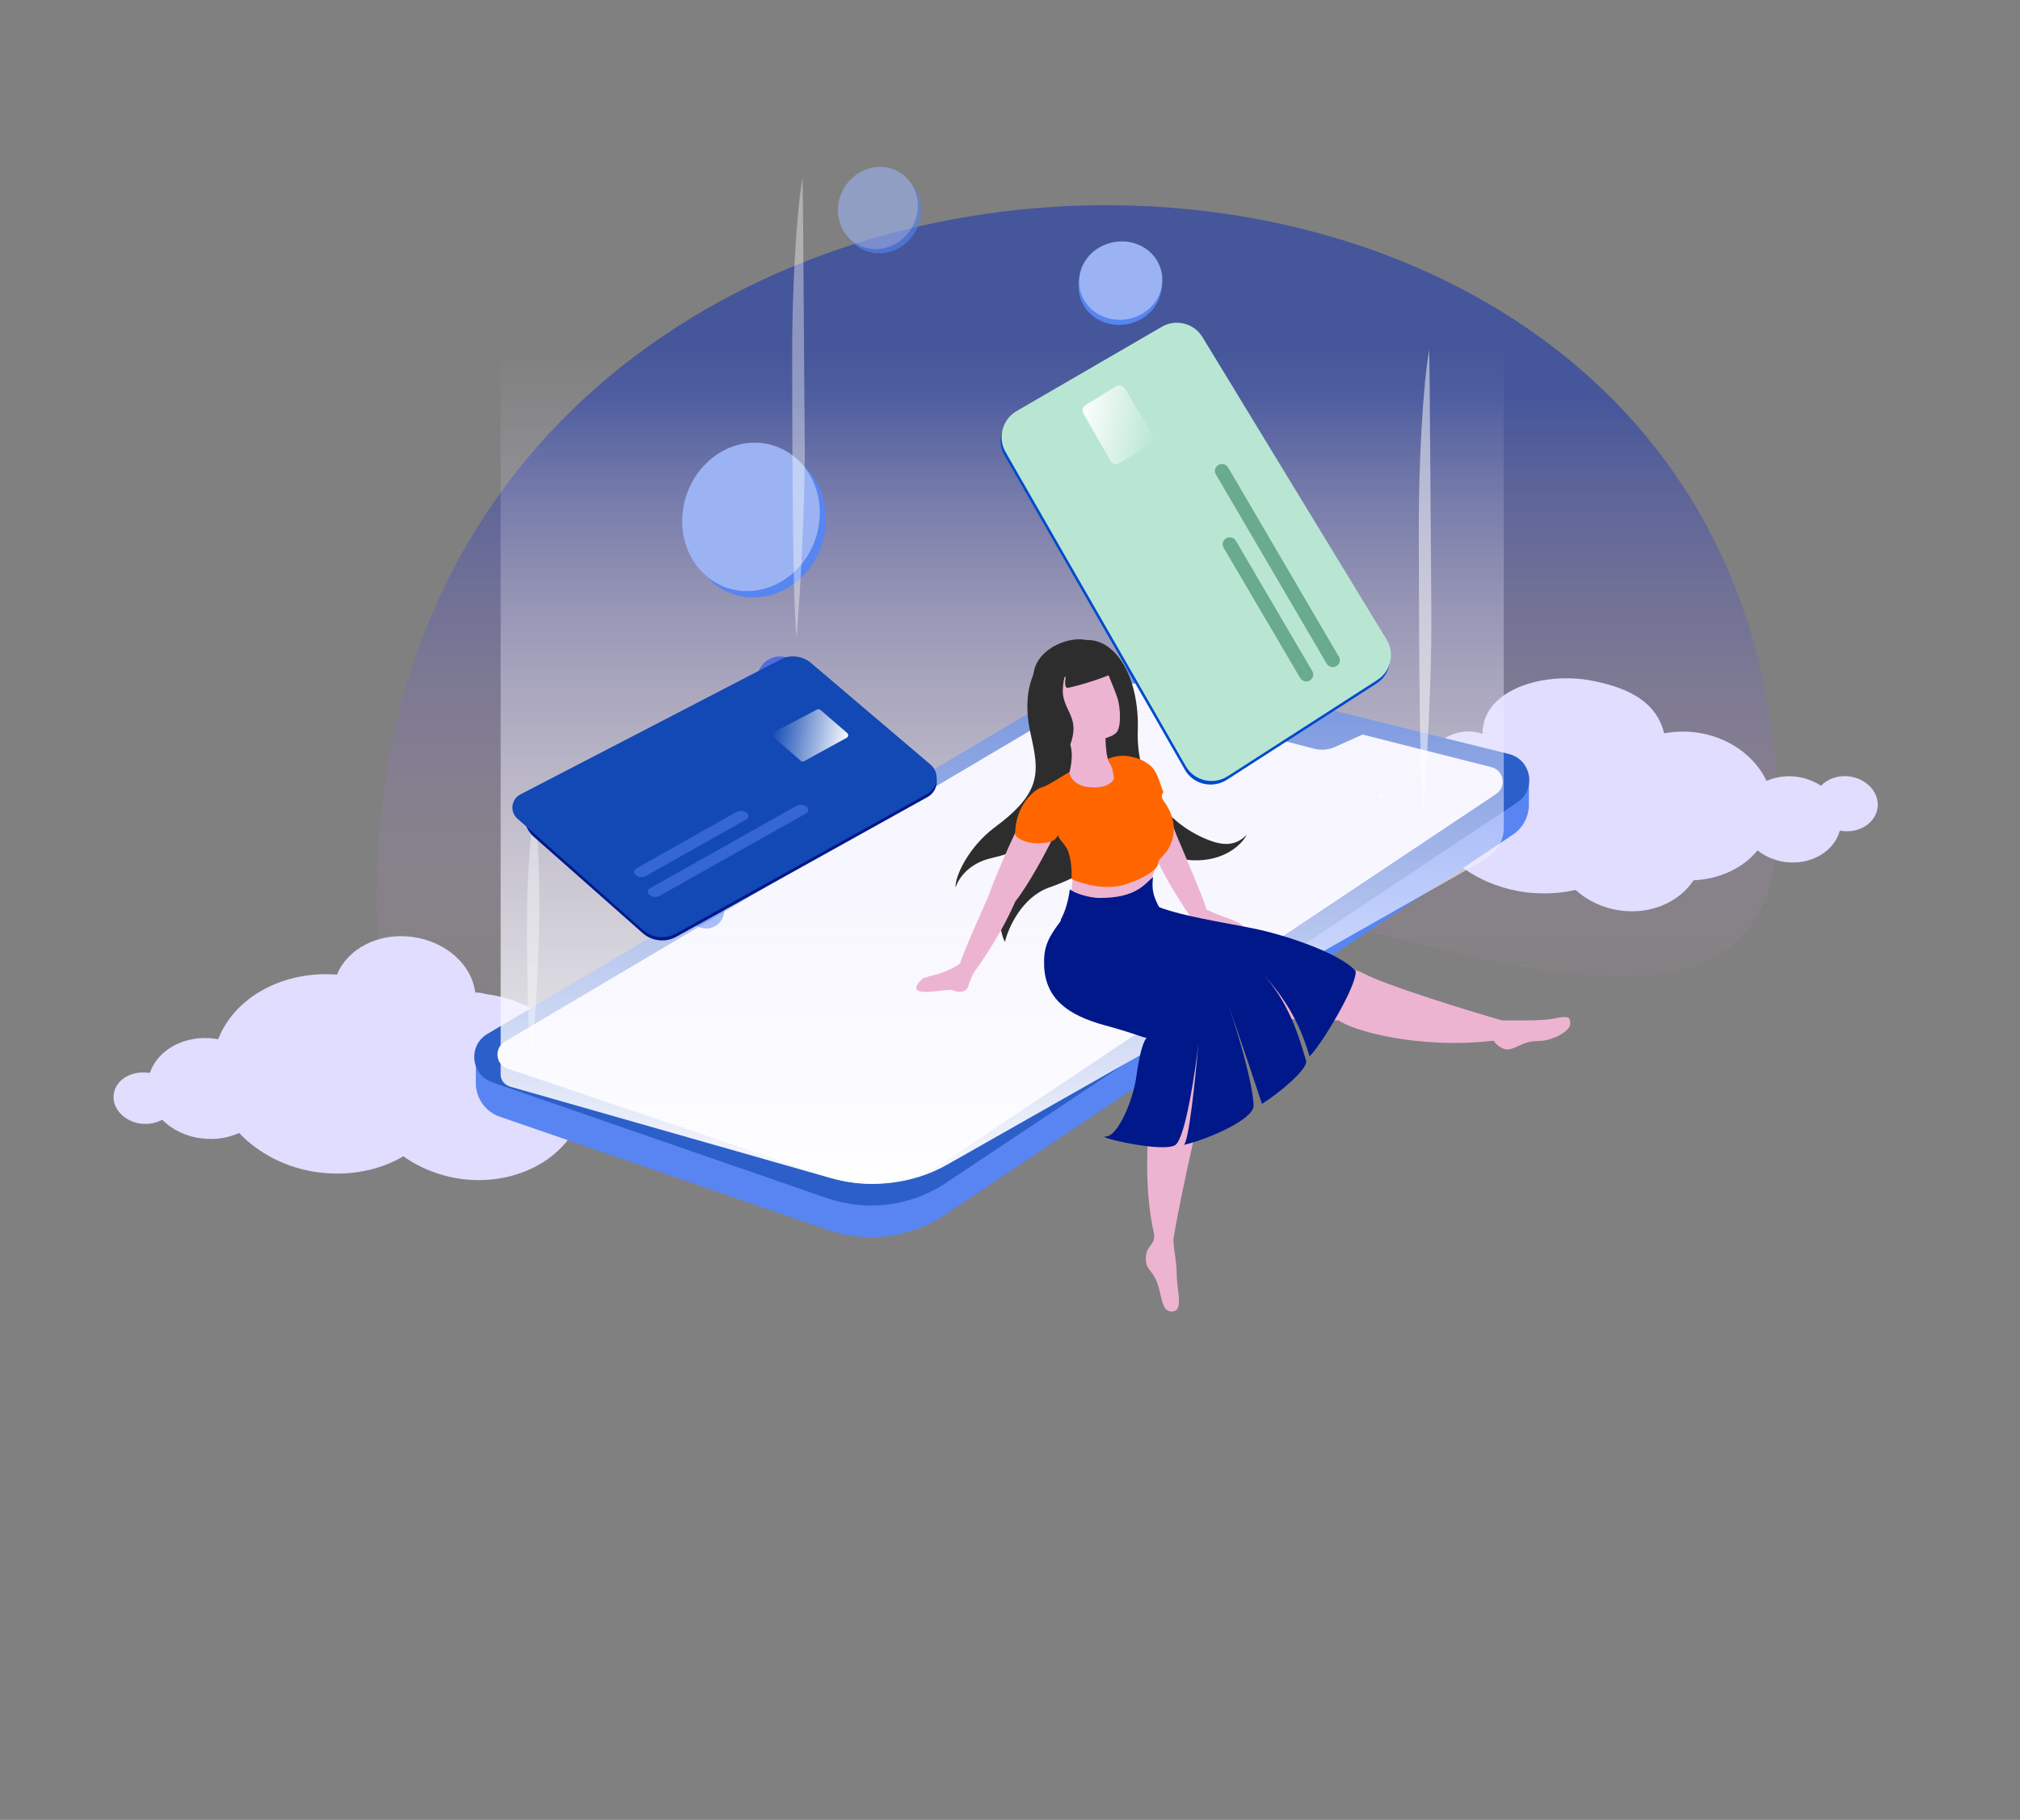 <?xml version="1.0" encoding="utf-8"?>
<!-- Generator: Adobe Illustrator 21.1.0, SVG Export Plug-In . SVG Version: 6.00 Build 0)  -->
<svg version="1.1" id="Layer_1" xmlns="http://www.w3.org/2000/svg" xmlns:xlink="http://www.w3.org/1999/xlink" x="0px" y="0px"
	 viewBox="0 0 675 608" style="enable-background:new 0 0 675 608;" xml:space="preserve">
<rect x="0" y="0" width="675" height="608" fill="#808080" stroke="none"/>
<style type="text/css">
	.st0{fill:url(#SVGID_1_);fill-opacity:0.55;}
	.st1{fill:#E0DDFF;}
	.st2{fill:#5985F2;}
	.st3{fill:#2D5FC9;}
	.st4{fill:#FFFFFF;}
	.st5{fill:url(#SVGID_2_);}
	.st6{opacity:0.5;fill:#0036FF;enable-background:new    ;}
	.st7{opacity:0.5;fill:#5985F2;enable-background:new    ;}
	.st8{fill:#5785F2;}
	.st9{fill:#9BB3F2;}
	.st10{opacity:0.6;}
	.st11{fill:#FFFFFF;fill-opacity:0.38;}
	.st12{fill:#FFFFFF;fill-opacity:0.5;}
	.st13{fill:#004ACE;}
	.st14{fill:#B9E6D3;}
	.st15{fill:url(#SVGID_3_);}
	.st16{fill:#6AAA8D;}
	.st17{fill:#00188A;}
	.st18{fill:#1249B4;}
	.st19{fill:url(#SVGID_4_);}
	.st20{fill:#5985F2;fill-opacity:0.5;}
	.st21{fill:#2D2D2D;}
	.st22{fill:#EDB4D1;}
	.st23{fill:#FF6600;}
</style>
<linearGradient id="SVGID_1_" gradientUnits="userSpaceOnUse" x1="359.895" y1="474.724" x2="359.895" y2="249.035" gradientTransform="matrix(1 0 0 -1 0 608)">
	<stop  offset="0" style="stop-color:#0023BA;stop-opacity:0.82"/>
	<stop  offset="0.939" style="stop-color:#FFB3E6;stop-opacity:0"/>
</linearGradient>
<path class="st0" d="M368.5,298.7C300,309.2,128.5,403.2,126,308.9C117.5-0.8,594-10.3,594,275.2C594,380.7,437,288.2,368.5,298.7z"
	/>
<path class="st1" d="M158.8,331.6c-1.1-9.2-9.7-17.1-21.1-18.6c-11.3-1.5-21.6,4-25.1,12.6c-18.2-1.4-34.3,7.7-39.7,21.6
	c-0.4-0.1-0.8-0.1-1.2-0.2c-10-1.3-19,3.7-21.6,11.4c-0.1,0-0.2,0-0.3,0l-0.2,0c-0.1,0-0.1,0-0.2,0l-0.1,0
	c-5.7-0.7-10.7,2.5-11.3,7.2c-0.6,4.7,3.5,9.1,9.1,9.8c2.6,0.3,5.1-0.2,7.1-1.3c3.2,3.2,7.8,5.6,13.1,6.2c4.6,0.6,8.9-0.1,12.6-1.8
	c6.4,6.8,15.8,11.8,26.7,13.2c10.5,1.3,20.4-0.8,28.2-5.4c5.4,3.9,12.1,6.6,19.5,7.6c20.4,2.6,38.8-9.1,41-26.2c0,0,0,0,0,0
	c5.5,0.5,10.3-2.8,10.9-7.6c0.6-4.9-3.4-9.5-9.1-10.2c-1.9-0.2-3.8,0-5.4,0.6c-5.4-9.5-16.2-16.8-29.4-18.4
	C161.2,331.7,160,331.6,158.8,331.6z"/>
<path class="st1" d="M478.6,278.6c-1.5,0.5-3.2,0.6-4.9,0.4c-5.9-0.8-10.1-5.7-9.4-10.9c0.6-4.7,4.9-8.1,9.9-8.3
	c-1.4-8,11.1-18.5,21.2-14.6c-0.1-15.1,21-21,37-17.7c12.6,2.5,21.2,7.4,23.7,17.5c3.4-0.6,6.9-0.8,10.6-0.3
	c10.9,1.4,19.7,7.9,23.6,16.2c3-1.3,6.5-1.9,10.1-1.4c3,0.4,5.8,1.5,8.1,3c2.2-2.3,5.8-3.6,9.5-3.1c5.9,0.8,10.1,5.5,9.4,10.5
	s-6,8.5-11.8,7.7c-0.3,0-0.5-0.1-0.8-0.1c-1.9,7-9.7,11.6-18.2,10.5c-3.6-0.5-6.8-1.9-9.3-3.9c-4.8,5.9-12.6,9.6-21.4,10
	c-4.7,7.2-14.2,11.5-24.4,10.1c-5.9-0.8-11.1-3.3-15-6.9c-5.2,1.2-10.9,1.5-16.7,0.8C495.6,296.2,484.1,288.5,478.6,278.6z"/>
<path class="st2" d="M315.9,405.8l189.7-127c3.3-2.2,5.3-6,5.3-10v-9.4l-135.5-26.2L159,350v11.8c0,5.1,3.2,9.7,8.1,11.3l109.2,37.7
	C289.5,415.5,304.2,413.6,315.9,405.8z"/>
<path class="st3" d="M359.1,229.2L162.9,345.4c-6.6,3.9-5.6,13.7,1.6,16.2l111.9,38.7c13.3,4.6,28,2.7,39.7-5.1l190.9-127.1
	c6.5-4.3,4.8-14.3-2.8-16.2l-111.4-27.6C381.4,221.4,369.3,223.2,359.1,229.2z"/>
<path class="st4" d="M360.6,234.4L168.7,348c-3.7,2.2-3.1,7.7,0.9,9l107,36.1c13.2,4.5,27.7,2.5,39.4-5.2l183.9-122.6
	c3.6-2.4,2.7-7.9-1.5-9l-43.1-10.9l-9.3,4.2c-2.1,0.9-4.4,1.1-6.6,0.6l-24.4-6.3c-1.6-0.4-2.6-2.1-2.2-3.7l1.5-5.7l-19.5-5
	C383.2,226.6,370.9,228.3,360.6,234.4z"/>
<linearGradient id="SVGID_2_" gradientUnits="userSpaceOnUse" x1="334.864" y1="491.311" x2="334.864" y2="206.532" gradientTransform="matrix(1 0 0 -1 0 608)">
	<stop  offset="0" style="stop-color:#E0DDFF;stop-opacity:0"/>
	<stop  offset="1" style="stop-color:#FFFFFF"/>
</linearGradient>
<path class="st5" d="M316.5,389.1l179.3-101.7c4.2-2.4,6.7-6.4,6.7-10.6V48.5L397.6,13.7c-13.2-4.4-28-3.2-40,3.1L167.3,117.3v241.8
	c0,1.8,1.4,3.5,3.4,4l106.6,30.4C290.4,397.3,304.9,395.7,316.5,389.1z"/>
<ellipse class="st6" cx="260.7" cy="227.2" rx="7.8" ry="7.9"/>
<circle class="st4" cx="461.5" cy="265.7" r="0.5"/>
<path class="st7" d="M242,304.2c0,3.3-2.7,6-6,6s-6-2.7-6-6s2.7-6,6-6S242,300.9,242,304.2z"/>
<path class="st8" d="M261.6,151.3c11.8,4.4,17.5,18.4,12.8,31.4c-4.7,13-18.1,19.9-29.9,15.6c-11.8-4.4-17.5-18.4-12.8-31.4
	S249.8,146.9,261.6,151.3z"/>
<path class="st9" d="M259.5,149.2c11.8,4.4,17.5,18.4,12.8,31.4c-4.7,13-18.1,19.9-29.9,15.6c-11.8-4.4-17.5-18.4-12.8-31.4
	S247.7,144.8,259.5,149.2z"/>
<path class="st8" d="M362.1,89.4c-3.7,6.4-1.2,14.4,5.5,17.7c6.8,3.3,15.2,0.8,18.9-5.6c3.7-6.4,1.2-14.4-5.5-17.7
	C374.3,80.5,365.8,83,362.1,89.4z"/>
<path class="st9" d="M362.3,87.7c-3.7,6.4-1.2,14.4,5.5,17.7c6.8,3.3,15.2,0.8,18.9-5.6c3.7-6.4,1.2-14.4-5.5-17.7
	C374.5,78.8,366,81.3,362.3,87.7z"/>
<g class="st10">
	<path class="st8" d="M281.7,75.7c2.2,7.1,9.7,10.7,16.7,8.1s11-10.6,8.8-17.7c-2.2-7.1-9.7-10.7-16.7-8.1
		C283.5,60.6,279.5,68.6,281.7,75.7z"/>
	<path class="st9" d="M280.6,74.3c2.2,7.1,9.7,10.7,16.7,8.1s11-10.6,8.8-17.7c-2.2-7.1-9.7-10.7-16.7-8.1
		C282.3,59.3,278.4,67.2,280.6,74.3z"/>
</g>
<path class="st11" d="M264.7,120.3c0.1,22.4,0,80.2,1.5,92.7c1-12.3,2.9-42.8,2.7-65.8c-0.2-23-0.5-76.9-0.7-87.9
	C266.1,70.7,264.6,97.9,264.7,120.3z"/>
<path class="st12" d="M474.1,177.8c0.1,22.4,0,80.2,1.5,92.7c1-12.3,2.9-42.8,2.7-65.8c-0.2-23-0.5-76.9-0.7-87.9
	C475.5,128.2,474,155.4,474.1,177.8z"/>
<path class="st11" d="M176.1,306.1c-0.1,17.4,0.4,40.6,1.4,50.2c0.9-9.6,2.6-33.2,2.7-51c0.1-17.8-0.7-27.2-1.5-39.4
	C177.6,278.4,176.2,288.7,176.1,306.1z"/>
<path class="st13" d="M335.7,152.2l60.2,104.9c2.8,5,9.3,6.5,14.1,3.4l49.9-32.1c4.6-2.9,6-9,3.1-13.6l-61.5-101
	c-2.8-4.6-8.9-6.2-13.6-3.4l-48.6,28.2C334.6,141.4,332.9,147.5,335.7,152.2z"/>
<path class="st14" d="M336,151l60.2,104.9c2.8,5,9.3,6.5,14.1,3.4l49.9-32.1c4.6-2.9,6-9,3.1-13.6l-61.5-101
	c-2.8-4.6-8.9-6.2-13.6-3.4l-48.6,28.2C334.9,140.2,333.3,146.3,336,151z"/>
<linearGradient id="SVGID_3_" gradientUnits="userSpaceOnUse" x1="360.415" y1="468.345" x2="386.49" y2="463.774" gradientTransform="matrix(1 0 0 -1 0 608)">
	<stop  offset="0" style="stop-color:#FFFFFF"/>
	<stop  offset="1" style="stop-color:#FFFFFF;stop-opacity:0"/>
</linearGradient>
<path class="st15" d="M373,129l-10.3,6.4c-0.9,0.6-1.2,1.8-0.7,2.7l9.2,16c0.6,1,1.8,1.3,2.8,0.7l10.7-6.6c0.9-0.6,1.2-1.8,0.7-2.7
	l-9.6-15.8C375.1,128.8,373.9,128.5,373,129z"/>
<path class="st16" d="M434.4,226.4L408.9,183c-0.7-1.1-0.3-2.5,0.9-3.2l0,0c1.1-0.6,2.6-0.2,3.2,0.9l25.5,43.5
	c0.7,1.1,0.3,2.5-0.9,3.2l0,0C436.5,228,435.1,227.6,434.4,226.4z"/>
<path class="st16" d="M443.3,221.7l-37-63.2c-0.7-1.1-0.3-2.5,0.9-3.2l0,0c1.1-0.6,2.6-0.2,3.2,0.9l37,63.2c0.7,1.1,0.3,2.5-0.9,3.2
	l0,0C445.4,223.2,443.9,222.8,443.3,221.7z"/>
<path class="st17" d="M180.4,263l79.9-41.4c3.6-1.9,8-1.4,11.1,1.3l39.5,33.6c3.2,2.7,2.7,7.8-1,9.8l-83.8,46.6
	c-3.7,2.1-8.3,1.6-11.5-1.3l-36.3-32.1C173.1,274.7,174.2,266.3,180.4,263z"/>
<path class="st18" d="M173.9,265.4l87-45.1c3.2-1.7,7.2-1.2,10,1.1l40,34c3.2,2.7,2.7,7.8-1,9.8l-83.8,46.6
	c-3.7,2.1-8.3,1.6-11.5-1.3l-41.7-37C170.3,271.2,170.8,267,173.9,265.4z"/>
<linearGradient id="SVGID_4_" gradientUnits="userSpaceOnUse" x1="283.776" y1="359.977" x2="257.956" y2="364.504" gradientTransform="matrix(1 0 0 -1 0 608)">
	<stop  offset="0" style="stop-color:#FFFFFF"/>
	<stop  offset="1" style="stop-color:#FFFFFF;stop-opacity:0"/>
</linearGradient>
<path class="st19" d="M274.2,237.2l8.9,7.7c0.5,0.5,0.4,1.3-0.2,1.6l-14.2,7.8c-0.4,0.2-0.8,0.2-1.1-0.1l-9.2-8
	c-0.5-0.5-0.4-1.3,0.2-1.6l14.5-7.6C273.4,236.9,273.9,236.9,274.2,237.2z"/>
<path class="st20" d="M246.2,271.2l-33.5,18.9c-1,0.5-1.1,1.6-0.2,2.3l0,0c0.8,0.7,2.3,0.9,3.3,0.3l33.5-18.9c1-0.5,1.1-1.6,0.2-2.3
	l0,0C248.6,270.8,247.2,270.7,246.2,271.2z"/>
<path class="st20" d="M266.2,269.2l-48.9,27.5c-1,0.5-1.1,1.6-0.2,2.3l0,0c0.8,0.7,2.3,0.9,3.3,0.3l48.9-27.5c1-0.5,1.1-1.6,0.2-2.3
	l0,0C268.6,268.8,267.1,268.7,266.2,269.2z"/>
<path class="st21" d="M344.4,245.2c-2.2-9.7-1.2-18.7,4-24.9c3.8-4.5,6.2-5.5,13.6-6.4c10.8-1.3,18.8,12.5,18.2,30.2
	s9.5,30.9,23.3,36.4c6.6,2.7,10.2,1.3,13.1-1.6c-1.5,3-7.3,9-18.2,8.5c-10.9-0.5-19-14.6-21.6-21.6c-2.1,3.6-6.3,11.8-6.3,15.9
	c0,5.1-8.5,10.8-19.9,14.8c-9.1,3.2-13.7,13.5-14.8,18.2c-1.3-2.5-3.2-9.6,0-18.2c2.8-7.7,8.1-14.2,11.7-16.5
	c-5.7,3-7.3,4.6-16.3,6.7c-7.7,1.8-11,7-11.9,9.8c-0.2-3.8,4.4-13.6,13.1-20.1C348.4,264.6,347.2,257.8,344.4,245.2z"/>
<path class="st22" d="M370.5,258c2.2,4.8,8.9,17.6,13.2,23c0.1,0.2,0.2,0.4,0.3,0.7c1.5,3.4,5.5,12.6,14.1,25c0.1,3.6,1.8,5.5,3,6.7
	c1,1,3.2,0.8,4.2,0c1,0,2,0.1,3.2,0.1c2.4,0.1,5,0.3,7-0.1c3-0.6,1.2-2.5-0.6-4.4c-0.8-0.8-2.9-1.6-5.3-2.5c-2-0.7-4.2-1.5-6.1-2.5
	c-0.1-0.1-0.2-0.1-0.3-0.1c-1.1-3.8-5.2-13.3-7.9-19.8c-1.4-3.2-2.4-5.7-2.6-6.2c-1.6-4.6-6.6-16.8-9-21.8
	C381.3,251.1,373.9,255.3,370.5,258z"/>
<path class="st22" d="M351.8,280c-2.1,4.4-8.4,16.1-12.5,21.1c-0.1,0.2-0.2,0.4-0.3,0.7c-1.4,3.1-5.3,11.7-13.7,23.3
	c-0.6,1.2-1,2.2-1.3,3.1c-0.4,1.1-0.6,1.9-1.2,2.5c-0.9,0.9-3.6,0.8-4.6,0c-1.1,0-2.5,0.2-3.9,0.3c-2.4,0.3-5.1,0.6-6.9,0.2
	c-2.8-0.6,0-3.4,0.6-4c0.5-0.5,1.7-0.8,3.2-1.2c2.4-0.6,5.8-1.5,9.3-3.9c0.1-0.1,0.2-0.1,0.3-0.2c1.1-3.5,4.9-12.2,7.5-18
	c1.3-2.9,2.3-5.2,2.4-5.7c1.5-4.2,6.3-15.4,8.5-19.9C341.5,273.7,348.5,277.5,351.8,280z"/>
<path class="st22" d="M375.7,253.2c-3.2-0.5-15.9,1.7-24.5,9.1c-4,10.8,6.8,16.5,7.4,22.2c0.6,5.7-0.6,13.1-0.6,13.1
	c-1.1,3.4-2.3,7.4-4,11.4c0.5,3.2,8.7,5.1,13.7,5.1c10.2,0,17.2-6.3,19.5-10.2c-3.5-4.6-2.8-8.7-1.8-12c1.6-5.5,8.3-9.8,6.8-14.8
	C389.9,269.1,379.6,253.8,375.7,253.2z"/>
<path class="st22" d="M405.8,353.9c-2.7,6.8-12,48.4-13.7,60.3c0,2.7,1.1,7.3,1.1,11.4c0,5.1,2.3,12-1.1,12.5s-3.7-3.3-4.6-6.8
	c-1.7-7.4-4.6-6.3-4.6-10.8c0-4.4,2.6-4,2.8-7.5c0-0.1,0-0.2,0-0.2c0-0.1,0-0.2,0-0.3c-5.9-25.4,0.8-59.6,3.4-64.3
	C390.9,344.3,409.2,345.4,405.8,353.9z"/>
<path class="st22" d="M499.1,347.7c-26.1,2.9-47.4-3.6-51.8-6.8c-11.9-0.4-29.4-0.1-31.3-4c-2.9-5.9,11.5-19.8,14.2-21.6
	c9.1,4,23.8,9,25.7,10c6.4,3.6,34.4,12.3,46,15.6h9.1c7.4,0,9.7-1.1,11.4-1.1c1.7,0,2.3,0,2.3,2.3c0,2.3-5.7,5.7-10.8,5.7
	c-5.1,0-7.4,2.8-10.2,2.8C501.4,350.5,499.7,348.6,499.1,347.7z"/>
<path class="st17" d="M369.4,342.6c-12.5-3.4-20-8.8-20.5-19.9c-0.2-6.1,1.1-9.1,5.4-14.8c0.7-1.3,1.3-2.5,2-3.4l29-2.3
	c7.4,3.6,24.5,6.1,33.6,8c9.1,1.8,28.3,7.8,34.1,14.2c0.5,5-11.8,25.2-15.4,28.5c-2.7-9.1-6.8-18.2-16.5-28.5
	c9.7,10.2,12.9,21.8,15.4,30.2c0,3.2-9.7,11-14.8,14.2c-0.6-1.7-8.6-26.2-12.5-36.4c4.2,10.9,9.7,30.7,9.7,37
	c0,4.6-15.2,11.2-23.3,13.1c1.7-1.3,3.8-21.8,4.9-34.2c-0.9,8.4-4.3,31.7-7.7,34.2c-4,2.8-27.3-2.8-23.3-2.8s9.1-12,10.2-19.9
	c0.9-6.4,1.9-11,3.4-13.1C381.9,346.7,379.4,345.3,369.4,342.6z"/>
<path class="st17" d="M367.5,314.1c10.6,0,17.7-6.4,20.1-10.5c-2.3-4.3-2.8-6.4-2.3-10.6c-2.8,2.3-5.5,7-17.8,7
	c-3.3,0-8.4-1.5-10-2.9c-0.7,5-1.8,7.8-3,10.1C354,310.7,362.4,314.1,367.5,314.1z"/>
<path class="st23" d="M346.6,281.7c-4.6,0-6.8-1.9-7.4-2.8c0-10.2,6.8-15.4,9.1-15.9c1.8-0.5,6.8-3.8,9.1-5.1c0,1.3,1.4,4.7,6.8,5.1
	c5.5,0.5,7.6-1.7,8-2.8c-0.2-2.5-0.6-5.1-2.8-6.3c1.5-0.8,5.3-2,8.5-1.1c1.5,0.4,3.4,0.6,6.3,2.8c2.8,2.3,3.3,6.3,4.6,9.1
	c0,0-1.3,1.1,0,2.8c6,8,2.9,15.3,0,18.2c-2.8,2.8-1.1,2.3-2.3,4c-0.9,1.1-3.5,3.5-10.2,5.7c-6.8,2.3-15-0.2-18.2-1.7
	c0-3.4,0-5.5-1.1-9.1c-1-2.9-3.4-4-3.4-5.7C352.6,281.5,349.5,281.7,346.6,281.7z"/>
<path class="st22" d="M357.3,248c1.9,3.8,0,10.3,0,10.3c3.5,4,15.5,2.3,13.8-2.8c-1.8-2.3-1.6-8.5-1.8-11.3
	C369.3,244.2,355.5,244.2,357.3,248z"/>
<path class="st22" d="M350.4,238.5c1.5,4.6,6.9,9.7,8.8,11.4c1.3-1.7,2.4-1.4,4.4-1.9c2.5-0.6,7.5-1.3,9.4-3.2
	c1.8-1.8,1.4-8.6,0.4-11.6c-0.7-2.2-2.9-7.4-4.2-10.6c-1.3-3.2-9.4-8.2-15.7-3.2C347.3,224.6,348.6,232.8,350.4,238.5z"/>
<path class="st21" d="M355.2,232.1c1,6.3,5.7,8,2.3,17.1c-9.1-3.4-13.7-17.1-12-25c1.7-8,12.5-12,18.2-10.2
	c4.6,1.4,8.5,7.6,9.1,10.2c-1.1,1.7-14.9,5.6-16.1,5.6c-0.9,0-0.9-1.9-0.6-3.4C355.7,224.5,354.9,230.3,355.2,232.1z"/>
</svg>
